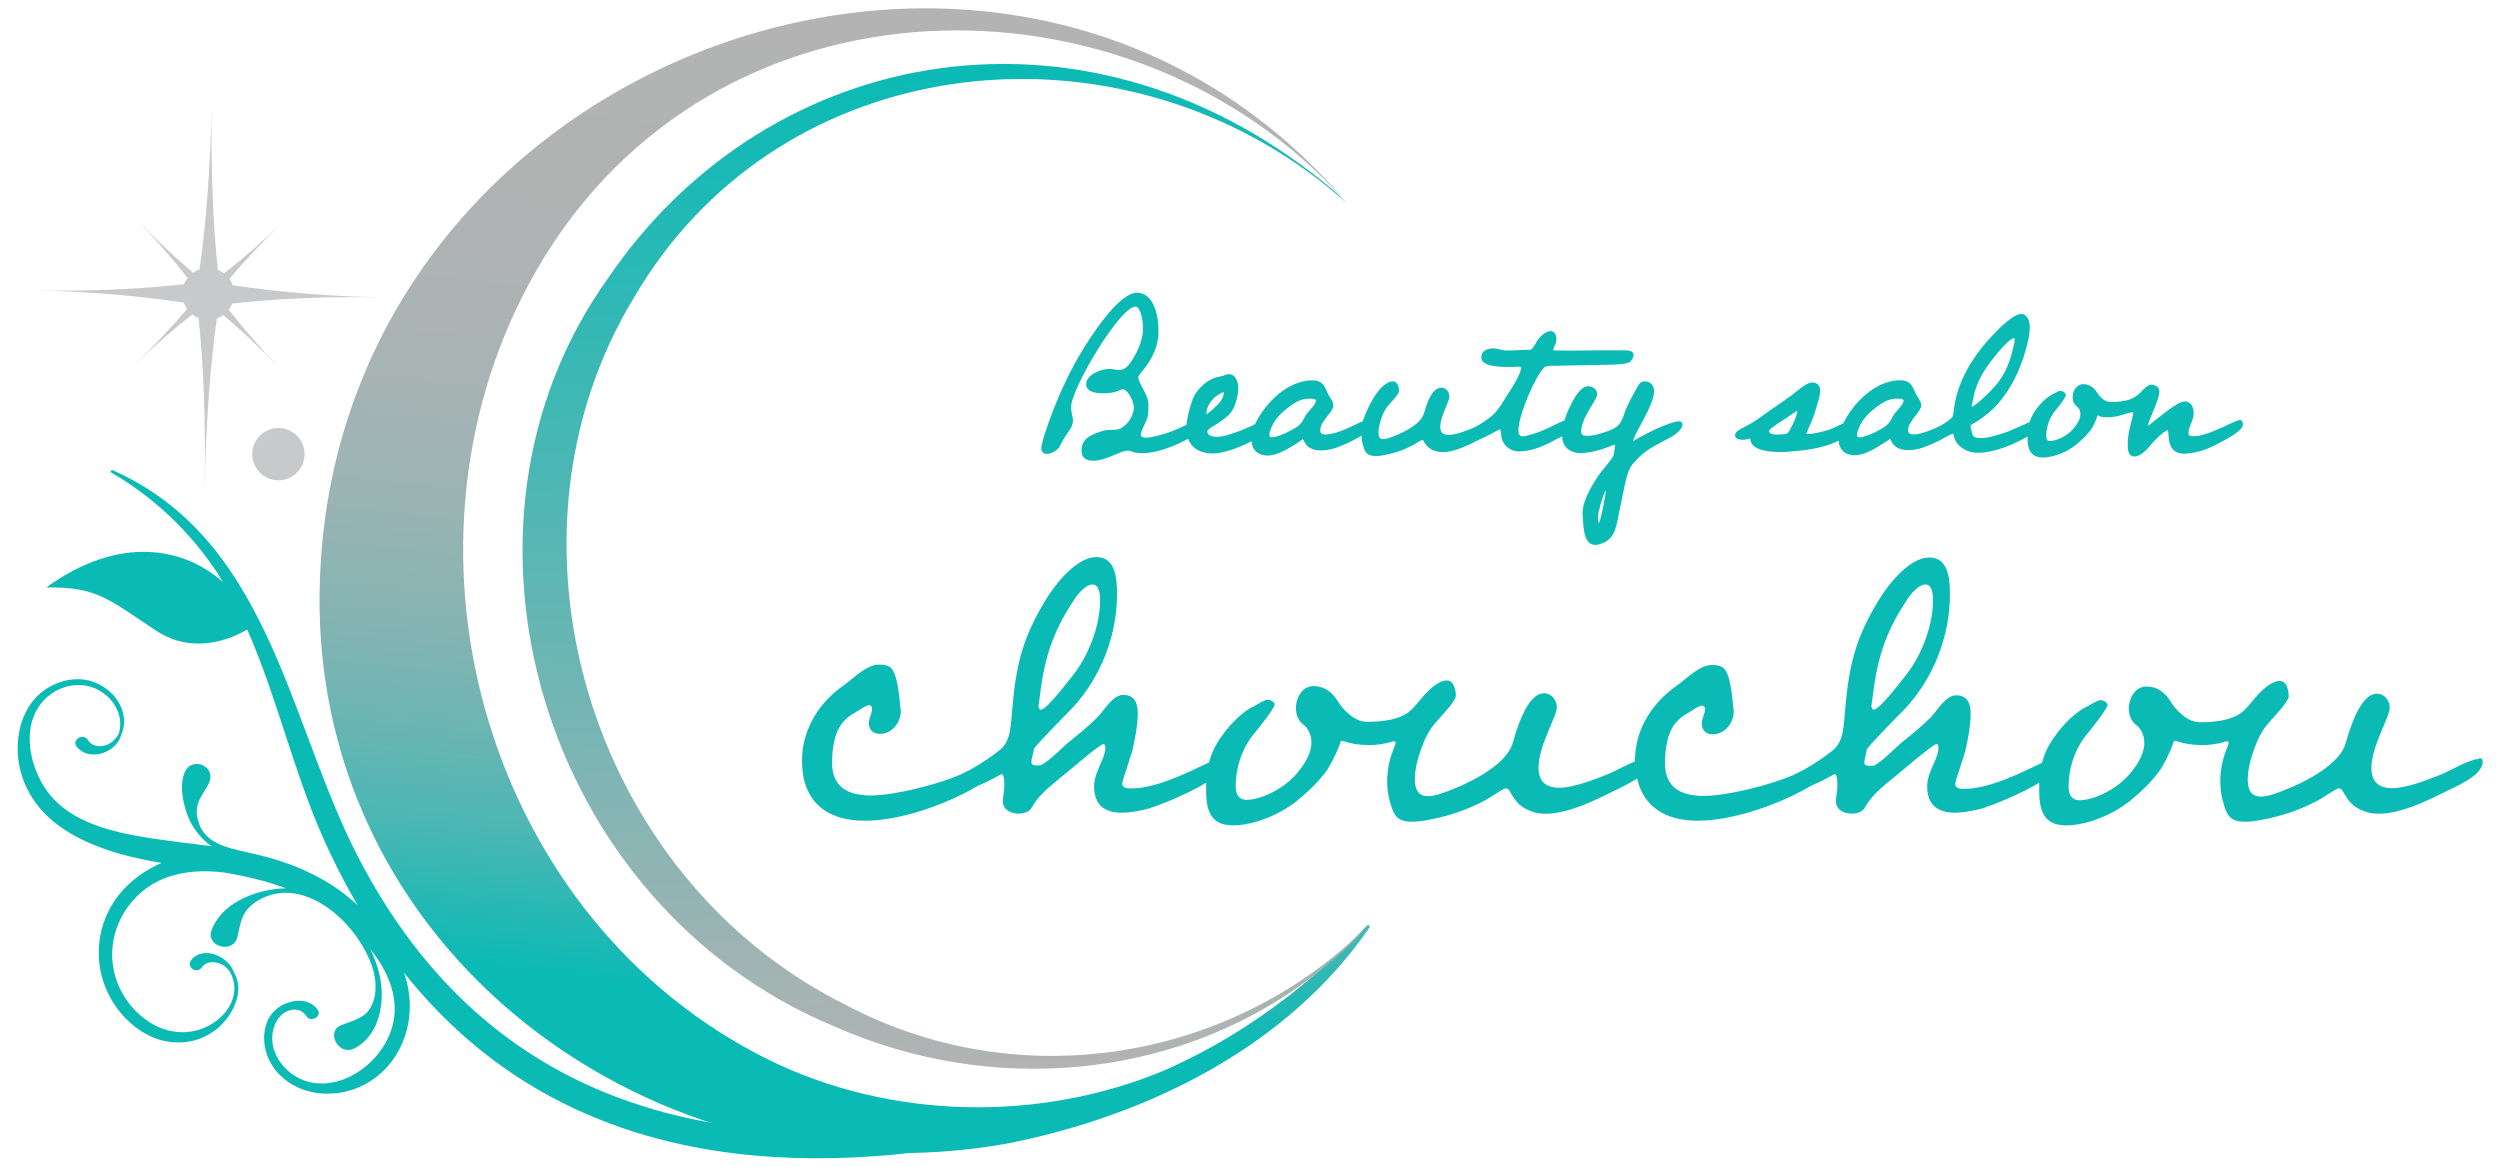 <?xml version="1.0" encoding="UTF-8"?><svg id="_イラスト" xmlns="http://www.w3.org/2000/svg" width="300" height="140" xmlns:xlink="http://www.w3.org/1999/xlink" viewBox="0 0 300 140"><defs><linearGradient id="_名称未設定グラデーション_139" x1="115.31" y1="128.65" x2="110.55" y2="8.02" gradientUnits="userSpaceOnUse"><stop offset="0" stop-color="#b3b3b3"/><stop offset="1" stop-color="#0abab5"/></linearGradient><linearGradient id="_名称未設定グラデーション_100" x1="160.78" y1="24.56" x2="160.6" y2="22.83" gradientUnits="userSpaceOnUse"><stop offset="0" stop-color="#b3b3b3"/><stop offset="1" stop-color="#1aafab"/></linearGradient><linearGradient id="_名称未設定グラデーション_100-2" x1="160.91" y1="116.66" x2="160.48" y2="112.5" xlink:href="#_名称未設定グラデーション_100"/><linearGradient id="_名称未設定グラデーション_135" x1="110.46" y1="2.59" x2="98.17" y2="120.55" gradientUnits="userSpaceOnUse"><stop offset="0" stop-color="#b3b3b3"/><stop offset=".26" stop-color="#b0b3b3"/><stop offset=".41" stop-color="#a8b3b3"/><stop offset=".54" stop-color="#99b4b3"/><stop offset=".66" stop-color="#85b4b3"/><stop offset=".76" stop-color="#6bb5b3"/><stop offset=".86" stop-color="#4ab7b4"/><stop offset=".94" stop-color="#25b8b4"/><stop offset="1" stop-color="#0abab5"/></linearGradient><linearGradient id="_名称未設定グラデーション_76" x1="160.97" y1="111.37" x2="160.43" y2="116.6" gradientUnits="userSpaceOnUse"><stop offset="0" stop-color="#b3b3b3"/><stop offset=".27" stop-color="#b0b2b2"/><stop offset=".43" stop-color="#a8b2b2"/><stop offset=".56" stop-color="#99b2b1"/><stop offset=".68" stop-color="#85b1b0"/><stop offset=".78" stop-color="#6bb1af"/><stop offset=".88" stop-color="#4ab0ad"/><stop offset=".98" stop-color="#25afab"/><stop offset="1" stop-color="#1aafab"/></linearGradient></defs><path d="M24.57,58.35c.14-7.59,.66-14.63,1.46-20.15,.27-.09,.52-.23,.76-.4,2.15,1.81,4.43,3.94,6.85,6.46-2.42-2.52-4.47-4.88-6.19-7.1,.18-.23,.33-.48,.43-.74,5.55-.59,11.13-.87,17.99-.73-6.86-.14-12.43-.66-17.95-1.46-.09-.27-.23-.52-.4-.76,1.81-2.15,3.94-4.43,6.46-6.85-2.52,2.42-4.88,4.47-7.1,6.19-.23-.18-.48-.33-.74-.43-.59-5.54-.87-12.61-.73-20.19-.14,7.58-.66,14.63-1.47,20.15-.27,.09-.52,.23-.76,.4-2.14-1.81-4.43-3.94-6.85-6.46,2.42,2.52,4.47,4.88,6.19,7.09-.18,.23-.33,.48-.43,.74-5.55,.59-11.13,.87-17.99,.73,6.86,.14,12.43,.66,17.95,1.47,.1,.27,.23,.52,.4,.76-1.81,2.15-3.94,4.43-6.46,6.85,2.52-2.42,4.88-4.47,7.1-6.19,.23,.18,.48,.33,.74,.43,.59,5.54,.87,12.61,.73,20.19Z" fill="#c8c9ca"/><circle cx="33.41" cy="54.5" r="3.14" fill="#c8c9ca"/><path d="M117.37,134.28c-32.27,5.31-59.94-1.95-75.16-32.96-7.79-16.08-10.4-36.88-28.8-44.94l-.15,.28c5.27,3.01,9.66,7.28,12.93,12.25,.19,.31,.37,.62,.55,.93-4.59-4.11-12.37-5.73-21.18,.65,6.17-.06,7.44,1.42,13.19,5.2,4.55,2.99,9.18,.88,10.92-.14,3.85,8.73,5.8,18.28,10.03,27,1.01,2.12,2.08,4.13,3.2,6.05-.72-.65-1.46-1.27-2.23-1.81-2.09-1.49-4.42-2.59-6.85-3.4-1.24-.42-2.51-.74-3.78-1.03-2.75-.64-5.93-1.09-6.4-4.53-.22-1.63,.75-2.47,1.41-3.81,1.02-2.06-2.09-3.42-2.93-1.24-.58,1.5-.18,3.53,.37,5.01,.45,1.23,1.21,2.3,2.17,3.18,.22,.2,.46,.4,.7,.58-3.03-.42-6.07-.71-9.08-1.27-3.93-.73-8.33-2.03-10.73-5.48-2.2-3.17-3.11-8.32,.12-11.16,1.76-1.54,4.36-1.95,6.38-.7,1.84,1.13,2.76,3.11,2.23,5.03-.38,.73-.91,1.29-1.76,1.5-.79,.19-1.54,.01-1.99-.69-.55-.87-1.95,0-1.35,.79,1.45,1.89,4.78,.8,5.36-1.37,1.05-2.34-.34-4.98-2.8-6.16-2.75-1.32-6.25-.08-7.98,2.32-1.94,2.68-2.07,6.51-.86,9.5,1.51,3.75,4.69,6.01,8.32,7.51,2.64,1.09,5.39,1.71,8.18,2.18-4.03,1.72-7.02,5.14-7.49,9.6-.44,4.12,1.47,8.19,4.91,10.51,2.82,1.9,6.49,2,9.19-.18,1.89-1.52,3.44-4.55,2.07-6.78-.64-1.93-3.62-3.24-5.08-1.57-.74,.84,.55,1.87,1.23,.95,.46-.63,1.19-.73,1.92-.53,.64,.17,1.09,.56,1.43,1.06,1.24,2.15,.25,4.55-1.72,5.97-2.44,1.75-5.58,1.67-8.05,0-3-2.03-4.71-5.5-4.29-9.12,.42-3.6,2.88-6.78,6.27-8.09,2.25-.86,4.7-.97,7.17-.66,2.5,.43,4.97,.98,7.36,1.89-.25,0-.5,.01-.74,.03-3.16,.25-7.04,1.82-8.2,5.01-.7,1.93,2.54,2.87,3.09,.86,.32-1.2,.4-2.49,1.27-3.45,.96-1.07,2.47-1.73,3.88-1.88,5.01-.52,10.08,4.99,11.22,9.45,.34,1.34,.36,2.89-.29,4.14-.77,1.48-2.22,1.7-3.64,2.28-1.85,.76-.27,3.73,1.61,2.77,3.13-1.6,3.75-5.79,3.01-8.89-.23-.96-.6-2.03-1.1-3.05,2.99,3.73,4.31,8.3,.96,12.57-2.2,2.8-6.29,4.69-9.67,2.86-1.57-.85-2.84-2.44-3.03-4.25-.12-1.12,.22-2.42,1.05-3.22,.85-.81,2.32-1.02,3.02,.1,.54,.87,1.95,0,1.35-.79-1.22-1.62-3.61-1.15-4.93-.06-1.72,1.43-1.83,4.07-.92,6.04,1.18,2.57,3.96,4.06,6.77,4.12,6.98,.14,11.67-6.72,9.69-13.77-.07-.26-.18-.51-.26-.77,16.47,20.74,41.25,25.55,69.38,20.38,0,0-.44-2.8-.44-2.8Z" fill="#0abab5"/><g><path d="M201.52,50.55c-.66,0-2.3,.7-2.97,1.01-.11,.05-.39,.2-.74,.37-.61,.31-1.75,.9-1.83,1.02,0-.3,.46-1.15,.9-1.97,.75-1.39,1.61-2.97,1.61-4.07,0-.65-.48-1.15-1.1-1.15-.49,0-.69,.29-.82,.54l-.2,.35c-.58,1.03-1.13,2-1.51,3.16-.45,1.42-1.08,1.63-2.45,2.11-.63,.2-1.3,.38-1.91,.38-.64,0-.76-.18-.76-.51,0-1.04,.75-2.28,1.3-3.18,.41-.67,.62-1.03,.62-1.3,0-.6-.54-.96-1.07-.96-1.04,0-1.91,1.74-2.6,3.35-.11,.27-.17,.51-.26,.76-.25,.09-.53,.21-.85,.37l-.28,.14c-1.09,.55-2.27,1.08-3.55,1.34-.1,.03-.19,.05-.3,.05-.16,0-.54,0-.54-.77,0-1.68,1.98-6.45,3.12-7.51,.05-.05,.13-.09,.23-.11,.34-.08,.75-.08,1.14-.08l4.9-.09c2.58-.03,3.78-.1,4.07-.44,.18-.22,.36-.49,.36-.76,0-.21-.12-.56-.96-.56h-3.22c-.52,0-3.47,.03-3.47,.03-.68,0-1.39,0-2-.03,0-.07,.07-.25,.13-.4,.12-.28,.26-.63,.26-.98,0-.45-.23-.93-.73-.93-.53,0-1.24,.66-1.48,1.02-.09,.12-.17,.27-.26,.42-.21,.38-.45,.81-.78,.81-.45,0-.91,.02-1.36,.04-.45,.02-.9,.04-1.34,.04-.33,0-.57-.06-.81-.12-.25-.06-.51-.13-.85-.13-.86,0-1.41,.42-1.41,1.07,0,1.02,1.73,1.15,3.24,1.15h.72c.1-.02,.23-.03,.36-.03,.34,0,.47,.06,.48,.06,0,.65-.91,2.22-1.49,3.06-.17,.25-.33,.51-.49,.77-.49,.79-.95,1.54-1.64,2.09-.47,.39-1.05,.78-1.74,1.16-.07,.04-.21,.11-.37,.19-.03,.01-.04,.02-.07,.04-.84,.34-2.07,.82-2.9,.82-.7,0-1.02-.3-1.02-.99,0-.74,.39-1.66,.7-2.39,.22-.53,.4-.95,.4-1.22,0-.51-.38-1.07-.98-1.07-1.17,0-1.81,2.15-2.1,3.15-.39,1.35-2.97,2.51-4.27,2.92-.18,.05-.39,.1-.59,.1-.29,0-.57-.1-.57-.79s.26-1.47,.41-1.87c.19-.52,.38-.88,.62-1.19,.08-.12,.25-.3,.43-.5,.6-.67,1-1.13,1-1.46,0-.54-.24-1.12-.76-1.12-.26,0-.54,.11-.83,.32-1.23,.81-2.19,2.94-2.65,4.15-.04,.1-.05,.21-.08,.31-.23,.09-.51,.22-.88,.4-1.07,.51-2.53,1.2-3.63,1.2-.55,0-.62-.27-.62-.51,0-.63,.48-1.22,.9-1.75,.36-.45,.67-.83,.67-1.22s-.22-.72-.41-1.01l-.1-.15c-.12-.2-.21-.4-.29-.59-.27-.62-.56-1.27-1.71-1.27-2.95,0-5.6,2.67-6.83,5.15-.02,.03-.03,.07-.05,.11-.16,.08-.32,.17-.49,.24-.67,.3-1.55,.68-2.44,.95-.62,.22-1.17,.33-1.67,.33-.42,0-1.13-.09-1.13-.7,.03-.14,.4-.42,1.11-.83l.23-.14c1.46-.99,1.85-1.4,2.26-3.17,.08-.3,.12-.6,.12-.96,0-.83-.35-1.72-1.12-1.72-.15,0-.24,.03-.43,.08-.28,.13-.55,.19-.84,.25l-.2,.04c-.95,.27-1.55,.78-2.16,1.45-.66,.74-.88,1.55-1.11,2.42l-.1,.35c-.11,.42-.21,.95-.27,1.5-.17,.08-.32,.14-.53,.24-.52,.23-.99,.45-1.18,.51-.99,.37-2.38,.78-3.11,.78-.65,0-.65-.28-.65-.4,0-.26,.16-.58,.29-.83,.57-1.14,.62-1.43,.62-2.55v-.25c0-.63-.35-1.29-.69-1.92-.27-.5-.52-.97-.52-1.29,0-.06,.01-.11,.05-.17,.15-.25,.36-.5,.56-.74l.19-.23c.97-1.32,1.49-2.55,1.59-3.75,.03-.26,.03-.52,.03-.81,0-1.65-.55-4.45-2.59-4.45-2.17,0-5.45,5.09-6.76,7.27-1.49,2.51-2.78,5.33-3.85,8.36-.31,.86-.62,1.79-.82,2.67-.04,.14-.04,.24-.04,.34,0,.44,.24,.7,.65,.7,.47,0,1.16-.35,1.45-.74,.1-.14,.18-.29,.25-.45,.06-.12,.11-.24,.2-.37,.22-.41,.47-.79,.75-1.16,.25-.36,.49-.76,.49-1.28,0-.27-.06-.54-.12-.8-.06-.26-.11-.5-.11-.75,0-2.29,5.88-12.13,7.73-12.13,.63,0,.91,1.7,.91,2.57,0,1.26-.47,2.59-1.43,4.05-.33,.49-.76,1-1.45,1-.18,0-.37-.03-.55-.07-.21-.04-.42-.07-.63-.07-.94,0-2.76,.66-2.76,1.86,0,.49,.35,1.07,2.03,1.07,.48,0,1.37-.05,2.09-.41,.11-.04,.19-.07,.28-.07,.62,0,1.33,1.52,1.33,2.15s-.39,1.51-.89,2.01c-.57,.54-.94,.7-1.59,.7-.57,0-.91,0-1.51,.21l-.17,.06c-1.04,.38-2.12,.77-2.12,2.23,0,.55,.23,1.21,1.35,1.21,.97,0,1.88-.39,2.69-.74,.59-.25,1.1-.47,1.49-.47,.13,0,.2,0,.28,.04,.54,.22,.98,.27,1.47,.27,1.36,0,3.24-.56,5.05-1.49l.18-.1c.09-.05,.18-.1,.27-.15,.4,1.11,1.46,1.77,2.97,1.77,1.23,0,3.13-.68,4.65-1.47,.05,1.05,.78,1.72,1.92,1.72,1.25,0,2.76-.99,3.67-1.58,.27-.17,.57-.37,.55-.41,.05,.04,.14,.22,.19,.32,.08,.15,.15,.28,.21,.35,.38,.47,.99,.7,1.81,.7,.38,0,.81-.05,1.26-.15,.48-.11,2.34-.81,3.58-1.63,.02,.38,.06,.76,.16,1.11,.24,.84,.46,1.35,1.54,1.35,.52,0,1.04-.11,1.57-.23,1-.22,1.98-.59,2.93-1.09,.1-.05,.25-.15,.43-.26,.2-.13,.53-.34,.69-.34,.02,0,.04,0,.06,.01,.36,.61,.62,.99,1.41,1.28,.35,.14,.7,.16,.93,.16,1.24,0,2.65-.62,4-1.3l.34-.17c.13-.06,.28-.13,.43-.21,.45-.17,.88-.4,1.25-.61,.38-.21,.77-.43,.91-.47,.08,.27,.11,.53,.13,.8,.1,1.05,1,1.87,2.06,1.87,1.66,0,3.12-.68,4.45-1.41l.26-.13c.17-.08,.35-.17,.53-.27,.05,1.24,.87,2.01,2.21,2.01,1.17,0,2.53-.43,3.23-.69,.12-.04,.24-.09,.36-.15,.17-.07,.35-.15,.51-.15,.01,0,.03,0,.04,0,0,.25-.05,.51-.09,.76l-.05,.26c-.03,.4-.3,.72-.82,1.35-.22,.26-.47,.57-.77,.96-.8,1.07-2.16,3.28-2.16,4.79v.25c.01,.13,.02,.3,.03,.49,.06,1.18,.15,3.15,1.49,3.15,.19,0,.39-.03,.57-.1,1.64-.51,1.88-1.74,2.18-3.27l.55-2.68c.18-.91,.55-2.79,1-3.41,.18-.25,.39-.47,.6-.69l.25-.27c.91-.94,1.98-1.49,3.11-2.08,.3-.16,.6-.31,.9-.48,.27-.15,1.3-.83,1.3-1.47,0-.25-.17-.36-.34-.36Zm-8.81,8.25c-.08,.96-.65,3.73-.84,3.99-.06-.07-.11-.45-.11-.77,0-.54,.57-2.6,.95-3.22Zm-37.75-7.18c-.99,.54-1.83,.85-2.32,.85-.27,0-.31-.09-.31-.28,0-.15,.02-.29,.07-.44,.43-1.31,1.19-2.09,2.26-2.91,.68-.51,1.43-1,2.38-1h.11c.56,0,.76,.11,.76,.2,0,.37-.36,.76-.7,1.15-.24,.27-.47,.52-.6,.79-.47,.95-.75,1.14-1.66,1.65Zm-8.76-4.25c.34-.25,.53-.3,.63-.3l.03,.09c0,.21-.13,.56-.33,.9-.26,.43-1.52,1.58-1.76,1.64,0-.9,.52-1.75,1.43-2.33Z" fill="#0abab5"/><path d="M269.04,50.51c-.04-.06-.11-.1-.18-.1-.35,0-.91,.27-1.62,.62l-.33,.16-.5,.21c-1.13,.49-2.19,.95-3.31,.95-.4,0-.48-.16-.48-.4,0-.36,.14-.71,.29-1.08,.16-.4,.33-.82,.33-1.29,0-.7-.32-1.41-1.04-1.41-.68,0-1.9,.93-3.43,2.14-.39,.31-.81,.65-1.04,.81,.07-.37,.33-1,.59-1.62,.39-.93,.8-1.89,.8-2.52,0-.5-.39-.81-1.01-.81-.24,0-.54,.19-1,.66l-.14,.15c-.16,.16-.33,.35-.47,.44l-.15,.1c-.48,.32-1.08,.72-3.14,.72-.61,0-1.27-.63-1.62-1.22-.38-.58-.95-.92-1.57-.92-.81,0-1.3,.79-1.3,1.55,0,.5,.19,.91,.54,1.16,.19,.14,.39,.45,.39,.89,0,.49-.28,1.09-.82,1.72-.79,.93-2.09,1.5-2.85,1.5-.1,0-.43,0-.43-.57,0-.68,.15-1.99,1.13-3.13,.8-.97,1.21-1.58,1.21-1.81,0-.31-.43-.51-.62-.51-.22,0-.48,.15-.74,.3-.08,.05-.15,.09-.2,.11-1,.45-2.13,1.81-2.57,2.79-.08,.19-.15,.37-.2,.55-.29,.13-.69,.3-1.23,.55-.57,.26-1.1,.49-1.29,.56-.69,.24-2.29,.81-3.34,.81-.94,0-.99-.25-1.14-.98l-.07-.31c-.02-.08-.04-.14-.01-.25,.13-.1,.3-.2,.47-.29,.15-.09,.3-.17,.43-.26,.46-.31,.89-.63,1.32-1,1.97-1.66,3.63-4.54,4.48-7.83,.2-.78,.4-1.58,.4-2.39,0-.61-.27-1.58-1.01-1.58-.82,0-2.22,1.12-4.26,3.44-2.23,2.62-3.53,5.33-3.86,8.1,0,.19-.11,.75-.19,.86-.53,.53-1.27,.95-1.8,1.2l-.11,.05c-.91,.41-1.94,.8-2.76,.8-.55,0-.62-.27-.62-.51,0-.63,.48-1.22,.9-1.75,.36-.45,.67-.83,.67-1.22s-.22-.72-.41-1.01l-.1-.15c-.12-.2-.21-.4-.29-.59-.27-.62-.56-1.27-1.71-1.27-2.95,0-5.6,2.67-6.83,5.15,0,.01-.01,.03-.02,.04-.09,.04-.15,.07-.26,.12-.58,.27-1.16,.54-1.42,.63-.74,.21-1.79,.5-2.45,.5-.21,0-.26-.05-.26-.06,0-.07,.06-.21,.11-.32,.03-.07,.06-.14,.07-.18l.45-1.02c.27-.67,.49-1.35,.71-2.16,.15-.49,.29-1,.29-1.48,0-.59-.37-.96-.96-.96-.51,0-1.24,.55-2.06,1.22-.18,.14-.33,.27-.45,.35-.61,.46-1.25,.9-1.9,1.34-.57,.39-1.15,.79-1.71,1.2-.52,.39-1.09,.75-1.76,1.11-.06,.04-.17,.09-.3,.16-.38,.19-.67,.35-.81,.47-.1,.1-.26,.26-.26,.5,0,.34,.35,.53,.96,.53,.23,0,.47-.06,.67-.11,.07-.02,.14-.04,.16-.06,.03,.06,.07,.21,.15,.52,.46,1.07,2.83,1.12,3.31,1.12h.69c2.28-.16,4.5-.39,6.49-1.36,.04,1.06,.78,1.75,1.93,1.75,1.25,0,2.76-.99,3.67-1.58,.27-.17,.57-.37,.55-.41,.05,.04,.14,.22,.19,.32,.08,.15,.15,.28,.21,.35,.38,.47,.99,.7,1.81,.7,.38,0,.81-.05,1.26-.15,.46-.1,2.15-.74,3.38-1.5,.12-.06,.23-.11,.33-.16,.12-.06,.27-.14,.37-.14,.04,0,.06,0,.08,.03,.03,.18,.06,.36,.12,.52,.24,.65,.73,1.12,1.53,1.48,.37,.16,.83,.24,1.36,.24,1.91,0,4.16-1.04,5.13-1.54,.26-.13,.51-.27,.75-.41,0,.06,0,.11,0,.18,0,1.09,.21,2.34,1.83,2.34,1.23,0,2.87-.62,3.98-1.52,.84-.69,1.47-1.34,1.88-1.94,.08-.12,.48-.78,.71-1.6,.16,.08,.45,.23,1.05,.23,.42,0,.93-.02,1.56-.19,.39-.12,1.25-.37,1.68-.42-.01,.27-.15,.8-.27,1.28-.09,.33-.17,.66-.23,.93-.11,.55-.17,1.19-.17,1.79,0,.36,0,1.32,.81,1.32,.72,0,1.51-.85,1.93-1.36,.4-.53,1.66-1.77,2.06-1.8,.06,.11,.08,.38,.1,.64,.06,.81,.16,2.18,1.92,2.18,.15,0,.28,0,.39-.03,1.75-.17,2.91-.76,4.38-1.58l.15-.08c1.08-.59,2.08-1.22,2.08-1.86,0-.15-.04-.28-.12-.41Zm-27.32-9.95s.04,.04,.04,.23c0,.18-.02,.35-.08,.54-.46,2.06-1.02,3.63-2.38,5.12-.73,.83-2.34,2.35-2.71,2.35h-.01c.07-.29,.13-.57,.19-.86,.06-.28,.11-.56,.18-.83,.36-1.35,1.07-2.66,2.25-4.12,1.39-1.79,2.22-2.42,2.5-2.42h.02Zm-29.43,11.12c.07-.18,.69-.64,1.84-1.37l.26-.17c.08-.05,.23-.15,.39-.27,.21-.15,.67-.47,.9-.59-.04,.54-.36,1.27-.56,1.66-.1,.18-.18,.33-.25,.47-.27,.56-.35,.71-1.18,.71l-.47,.03c-.29,0-.96-.03-.94-.48Zm13.19-.06c-.99,.54-1.83,.85-2.32,.85-.27,0-.31-.09-.31-.28,0-.15,.02-.29,.07-.44,.43-1.31,1.19-2.09,2.26-2.91,.68-.51,1.43-1,2.38-1h.11c.56,0,.76,.11,.76,.2,0,.37-.36,.76-.7,1.15-.24,.27-.47,.52-.6,.79-.47,.95-.75,1.14-1.66,1.65Z" fill="#0abab5"/></g><path d="M297.43,91.08c-.96,0-3.27,1.3-4.23,1.75-1.69,.68-4.34,1.75-6.15,1.75-1.64,0-2.48-.79-2.48-2.43,0-2.6,2.2-6.1,2.2-7.22,0-.85-.62-1.69-1.52-1.69-2.09,0-3.33,4.46-3.78,5.98-.85,2.94-6.21,5.3-8.86,6.15-.39,.11-.85,.22-1.3,.22-1.24,0-1.58-.9-1.58-2.03,0-1.24,.39-2.71,.85-3.89,.34-.9,.73-1.75,1.3-2.48,.56-.79,2.77-2.88,2.77-3.67,0-.62-.23-1.81-1.07-1.81-.51,0-1.02,.28-1.41,.56-.56,.39-1.13,.96-1.64,1.58l-.62,.73c-.73,.9-1.81,2.09-5.93,2.09-1.47,0-2.88-1.41-3.61-2.65-.62-.96-1.58-1.64-2.77-1.64-1.35,0-2.14,1.35-2.14,2.65,0,.79,.28,1.52,.9,1.98,.45,.34,.96,1.07,.96,2.14,0,.96-.45,2.2-1.75,3.72-1.58,1.86-4.29,3.16-6.04,3.16-.96,0-1.3-.73-1.3-1.58,0-1.86,.51-4.4,2.37-6.55,.51-.62,2.31-2.88,2.31-3.33,0-.28-.56-.56-.79-.56-.45,0-1.24,.56-1.69,.79-1.86,.85-4.06,3.44-4.91,5.36-.22,.5-.36,.95-.49,1.39-2.28,1.05-6.19,3.12-9.39,3.12-.39,0-1.02-.06-1.02-.57,0-.45,1.13-3.44,1.3-4.34,.28-1.3,.56-2.77,.56-4.12,0-1.24-.39-2.2-1.75-2.2-1.24,0-2.26,1.81-2.99,2.59-.62,.62-1.24,1.19-1.92,1.75l-1.92,1.58c-.57,.51-2.48,2.43-3.16,2.54h-.45c-.28,0-.57-.06-.57-.39,0-.4,.17-.85,.23-1.19,.06-.17,0-.28,.11-.45,.28-.51,4.01-4.29,4.57-4.85,3.39-3.67,5.36-8.63,5.36-13.66,0-1.75-.11-4.46-2.48-4.46s-4.91,3.22-6.04,5.08c-2.88,4.68-3.61,8.01-4.06,13.26-.17,1.64-.11,3.73-1.47,4.8-1.13,.9-2.31,1.69-3.55,2.37-.18,.1-.57,.29-.97,.49-.1,.05-.21,.1-.27,.13-2.6,1.13-7.84,2.48-10.72,2.48-2.65,0-4.63-.96-4.63-3.89,0-1.81,.28-4.06,1.69-5.3,.34-.34,.73-.56,1.13-.79s1.18-.85,1.64-.85c.23,0,.34,.17,.34,.39,0,.62-.39,1.13-.39,1.75,0,.85,.56,1.3,1.3,1.3,1.52,0,2.54-1.41,2.54-2.77,0-.11-.06-.28-.06-.4-.11-1.02-.28-4.06-1.19-4.8-.34-.28-.79-.34-1.24-.34h-.23c-1.35,0-3.05,1.69-3.89,2.31-3.16,2.14-5.25,5.36-5.25,9.25,0,0,0,0,0,.01-1.04,.42-2.29,1.09-2.94,1.4-1.69,.68-4.34,1.75-6.15,1.75-1.64,0-2.48-.79-2.48-2.43,0-2.6,2.2-6.1,2.2-7.22,0-.85-.62-1.69-1.52-1.69-2.09,0-3.33,4.46-3.78,5.98-.85,2.94-6.21,5.3-8.86,6.15-.39,.11-.85,.22-1.3,.22-1.24,0-1.58-.9-1.58-2.03,0-1.24,.39-2.71,.85-3.89,.34-.9,.73-1.75,1.3-2.48,.56-.79,2.77-2.88,2.77-3.67,0-.62-.23-1.81-1.07-1.81-.51,0-1.02,.28-1.41,.56-.56,.39-1.13,.96-1.64,1.58l-.62,.73c-.73,.9-1.81,2.09-5.93,2.09-1.47,0-2.88-1.41-3.61-2.65-.62-.96-1.58-1.64-2.77-1.64-1.35,0-2.14,1.35-2.14,2.65,0,.79,.28,1.52,.9,1.98,.45,.34,.96,1.07,.96,2.14,0,.96-.45,2.2-1.75,3.72-1.58,1.86-4.29,3.16-6.04,3.16-.96,0-1.3-.73-1.3-1.58,0-1.86,.51-4.4,2.37-6.55,.51-.62,2.31-2.88,2.31-3.33,0-.28-.56-.56-.79-.56-.45,0-1.24,.56-1.69,.79-1.86,.85-4.06,3.44-4.91,5.36-.22,.5-.36,.95-.49,1.39-2.28,1.05-6.19,3.12-9.39,3.12-.39,0-1.02-.06-1.02-.57,0-.45,1.13-3.44,1.3-4.34,.28-1.3,.56-2.77,.56-4.12,0-1.24-.39-2.2-1.75-2.2-1.24,0-2.26,1.81-2.99,2.59-.62,.62-1.24,1.19-1.92,1.75l-1.92,1.58c-.57,.51-2.48,2.43-3.16,2.54h-.45c-.28,0-.57-.06-.57-.39,0-.4,.17-.85,.23-1.19,.06-.17,0-.28,.11-.45,.28-.51,4.01-4.29,4.57-4.85,3.39-3.67,5.36-8.63,5.36-13.66,0-1.75-.11-4.46-2.48-4.46s-4.91,3.22-6.04,5.08c-2.88,4.68-3.61,8.01-4.06,13.26-.17,1.64-.11,3.73-1.47,4.8-1.13,.9-2.31,1.69-3.55,2.37-.18,.1-.57,.29-.97,.49-.1,.05-.21,.1-.27,.13-2.6,1.13-7.84,2.48-10.72,2.48-2.65,0-4.63-.96-4.63-3.89,0-1.81,.28-4.06,1.69-5.3,.34-.34,.73-.56,1.13-.79s1.18-.85,1.64-.85c.23,0,.34,.17,.34,.39,0,.62-.39,1.13-.39,1.75,0,.85,.56,1.3,1.3,1.3,1.52,0,2.54-1.41,2.54-2.77,0-.11-.06-.28-.06-.4-.11-1.02-.28-4.06-1.19-4.8-.34-.28-.79-.34-1.24-.34h-.23c-1.35,0-3.05,1.69-3.89,2.31-3.16,2.14-5.25,5.36-5.25,9.25,0,4.8,2.88,7.17,7.51,7.17,4.01,0,8.8-1.64,12.36-3.5,.3-.17,.8-.43,1.35-.75,1.38-.55,2.64-1.34,2.71-1.34,.28,0,.34,.62,.34,1.07v.45c0,.62-.17,1.19-.17,1.75,0,1.02,1.02,1.47,1.86,1.47,.56,0,1.3-.17,1.58-.68,.79-1.47,2.14-2.54,3.44-3.61,.62-.45,4.74-4.06,5.19-4.06,.23,0,.23,.39,.23,.51,0,1.24-1.35,2.82-1.35,4.57,0,2.2,1.24,3.16,3.33,3.16,1.02,0,2.09-.23,3.05-.45,1.15-.33,4.68-1.69,7.08-3.16,0,.29-.02,.58-.02,.9,0,2.37,.51,4.23,3.22,4.23,2.48,0,5.64-1.3,7.67-2.93,1.24-1.02,2.71-2.37,3.67-3.78,.11-.17,.9-1.47,1.47-2.99,.06-.28,.11-.45,.28-.45,.23,0,1.18,.51,3.27,.51,.62,0,1.47-.06,2.54-.34,.23-.11,.34-.11,.45-.11s.17,.06,.17,.17c0,.23-.28,.79-.39,1.13-.4,1.13-.62,2.31-.62,3.5,0,.85,.11,1.69,.34,2.48,.45,1.58,.79,2.37,2.65,2.37,1.02,0,2.03-.23,3.05-.45,2.03-.45,3.95-1.18,5.76-2.14,.51-.28,1.98-1.3,2.37-1.41,.34,0,.51,.23,.56,.39,.73,1.24,1.19,1.86,2.6,2.37,.56,.23,1.13,.28,1.69,.28,2.54,0,5.53-1.41,7.79-2.54,.67-.35,2.08-.94,3.18-1.7,.75,3.38,3.38,5.08,7.27,5.08s8.8-1.64,12.36-3.5c.3-.17,.8-.43,1.35-.75,1.38-.55,2.64-1.34,2.71-1.34,.28,0,.34,.62,.34,1.07v.45c0,.62-.17,1.19-.17,1.75,0,1.02,1.02,1.47,1.86,1.47,.56,0,1.3-.17,1.58-.68,.79-1.47,2.14-2.54,3.44-3.61,.62-.45,4.74-4.06,5.19-4.06,.23,0,.23,.39,.23,.51,0,1.24-1.35,2.82-1.35,4.57,0,2.2,1.24,3.16,3.33,3.16,1.02,0,2.09-.23,3.05-.45,1.15-.33,4.68-1.69,7.08-3.16,0,.29-.02,.58-.02,.9,0,2.37,.51,4.23,3.22,4.23,2.48,0,5.64-1.3,7.67-2.93,1.24-1.02,2.71-2.37,3.67-3.78,.11-.17,.9-1.47,1.47-2.99,.06-.28,.11-.45,.28-.45,.23,0,1.18,.51,3.27,.51,.62,0,1.47-.06,2.54-.34,.23-.11,.34-.11,.45-.11s.17,.06,.17,.17c0,.23-.28,.79-.39,1.13-.4,1.13-.62,2.31-.62,3.5,0,.85,.11,1.69,.34,2.48,.45,1.58,.79,2.37,2.65,2.37,1.02,0,2.03-.23,3.05-.45,2.03-.45,3.95-1.18,5.76-2.14,.51-.28,1.98-1.3,2.37-1.41,.34,0,.51,.23,.56,.39,.73,1.24,1.19,1.86,2.6,2.37,.56,.23,1.13,.28,1.69,.28,2.54,0,5.53-1.41,7.79-2.54,1.19-.62,4.68-1.97,4.68-3.67,0-.34-.06-.45-.45-.45Zm-72.8-6.77c.56-4.91,1.41-8.13,4.23-12.36,.39-.62,1.35-1.81,2.2-1.81s.9,1.3,.9,1.92c0,2.99-1.35,6.55-3.22,8.92-.51,.62-3.16,4.18-3.89,4.18-.23,0-.28-.34-.28-.51,0-.11,.06-.23,.06-.34Zm-99.95,0c.57-4.91,1.41-8.13,4.23-12.36,.39-.62,1.35-1.81,2.2-1.81s.9,1.3,.9,1.92c0,2.99-1.35,6.55-3.22,8.92-.51,.62-3.16,4.18-3.89,4.18-.23,0-.28-.34-.28-.51,0-.11,.06-.23,.06-.34Z" fill="#0abab5"/><path d="M161.74,113.35c-1.32,1.29-2.68,2.52-4.09,3.72-.03,.03-.07,.06-.12,.09-.28,.22-.57,.44-.86,.64,0,0,0,.01-.01,.01-15.91,11.69-37.79,13.71-56.61,5.33-35.06-14.61-48.44-59.95-27.09-89.75C92.37,4.83,131.09-1.85,160.29,23.07c.37,.32,.73,.72,1.08,1.07-.54-.47-1.13-.97-1.76-1.47-.12-.09-.23-.18-.34-.28-.79-.63-1.58-1.25-2.4-1.83-.03-.03-.07-.06-.12-.09-25.95-18.67-63.88-13.54-80.67,15.24-17.42,28.61-5.7,69.31,25.29,84.82,19.94,10.59,44.07,7.15,60.36-7.18Z" fill="url(#_名称未設定グラデーション_139)"/><path d="M161.73,24.49c-.69-.63-1.41-1.23-2.11-1.82,.63,.5,1.22,1,1.76,1.47,.12,.13,.23,.25,.35,.35Z" fill="url(#_名称未設定グラデーション_100)"/><path d="M163.68,111.56c-.31,.34-.63,.67-.95,1.03-1.6,1.61-3.3,3.12-5.07,4.48,1.41-1.2,2.77-2.43,4.09-3.72,.04-.03,.09-.07,.13-.12,.62-.54,1.22-1.1,1.8-1.67Z" fill="url(#_名称未設定グラデーション_100-2)"/><path d="M164.41,111.2c-9.85,14.39-26.55,22.62-43.35,25.99-42.41,7.72-84.62-23.27-82.65-68.17C41,6.16,121.8-22.87,161.73,24.49c-.48-.56-.98-1.1-1.49-1.63-.03-.04-.07-.09-.13-.13C133.85-4.82,83.86-3.77,63.51,33.99c-17.68,32.83-4.82,76.64,28.8,93.22,14.62,7.16,32.5,7.5,47.5,1.2,6.27-2.77,12.01-6.46,17.24-10.84,.01-.01,.03-.03,.04-.03,.15-.13,.29-.25,.44-.38,.04-.03,.09-.06,.12-.09,1.77-1.36,3.47-2.87,5.07-4.48,.32-.35,.64-.69,.95-1.03-.59,.57-1.19,1.13-1.8,1.67,.78-.73,1.52-1.49,2.27-2.26l.26,.22Z" fill="url(#_名称未設定グラデーション_135)"/><path d="M163.68,111.56c-.31,.34-.63,.67-.95,1.03-1.6,1.61-3.3,3.12-5.07,4.48,1.41-1.2,2.77-2.43,4.09-3.72,.04-.03,.09-.07,.13-.12,.62-.54,1.22-1.1,1.8-1.67Z" fill="url(#_名称未設定グラデーション_76)"/></svg>